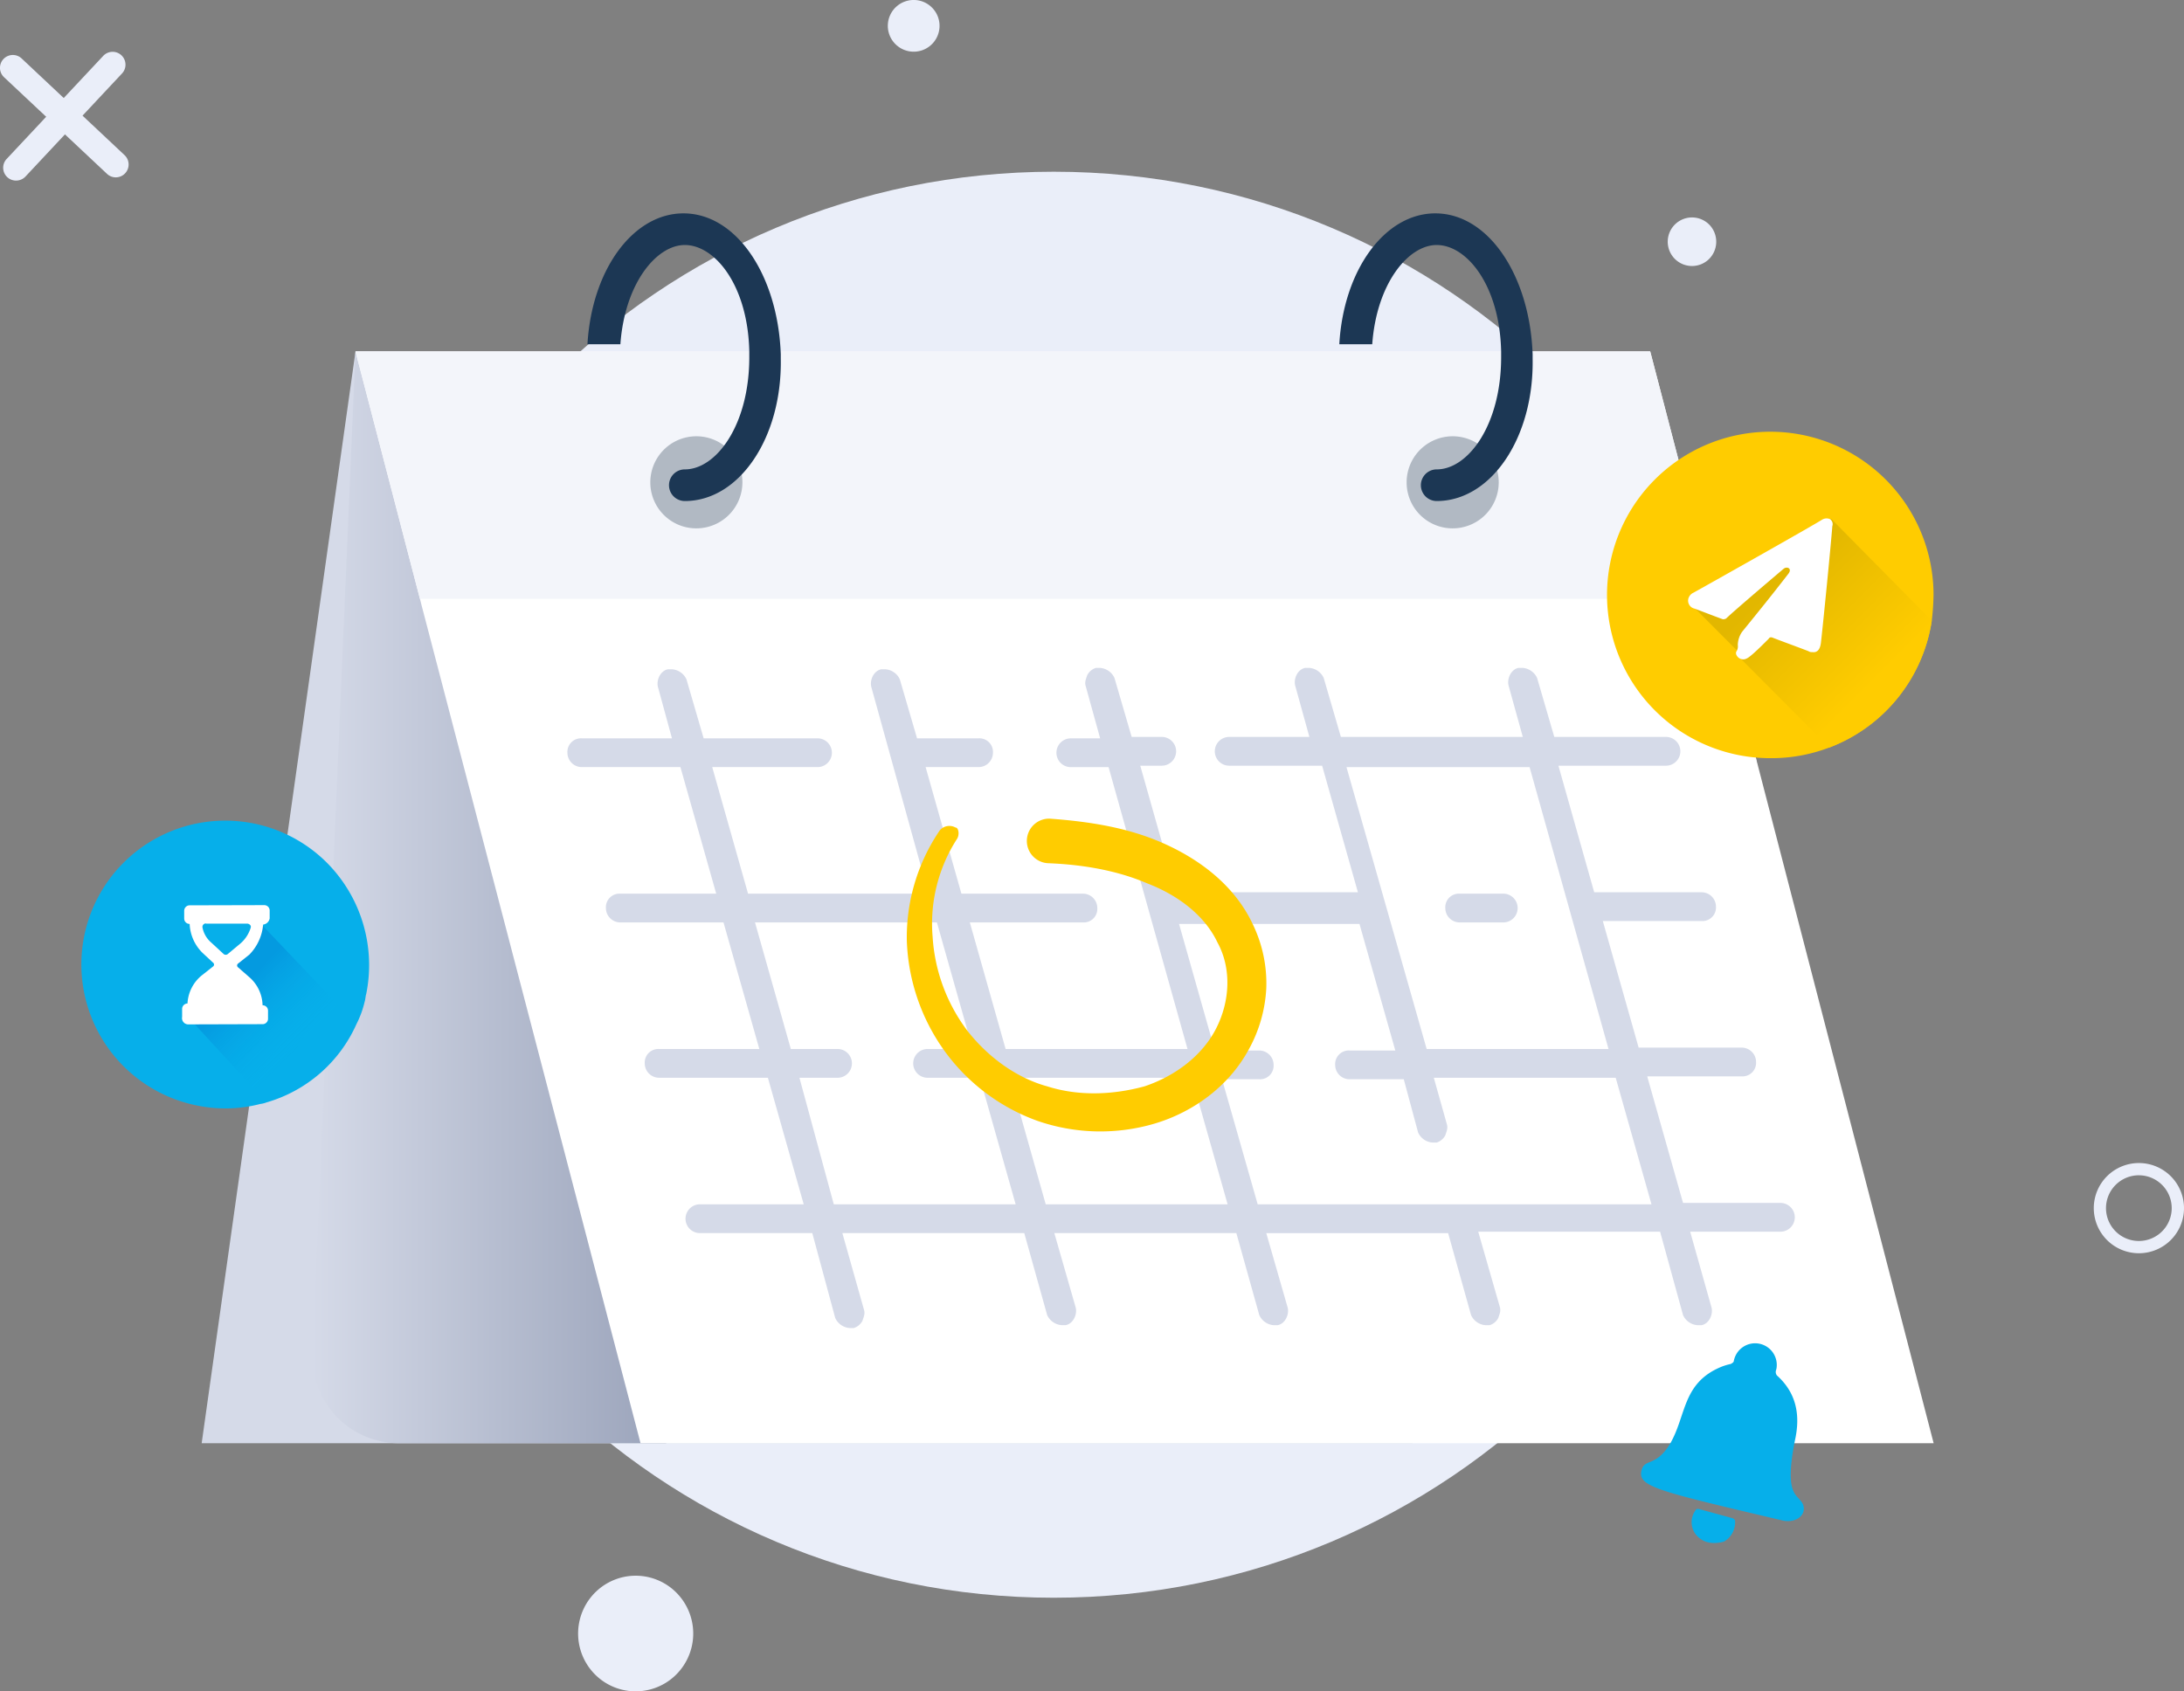 <svg xmlns="http://www.w3.org/2000/svg" xmlns:xlink="http://www.w3.org/1999/xlink" viewBox="0 0 581 450"><rect x="0" y="0" width="581" height="450" fill="#808080" stroke="none"/><defs><style>.cls-1{fill:#eaeef9;}.cls-2{fill:#d5dae8;}.cls-3{fill:url(#linear-gradient);}.cls-4{fill:#fff;}.cls-5{fill:#f3f5fa;}.cls-6{fill:#172d45;opacity:0.3;}.cls-10,.cls-6{isolation:isolate;}.cls-7{fill:#1c3754;}.cls-8{fill:#fc0;}.cls-9{fill:#06afea;}.cls-10{opacity:0.67;fill:url(#linear-gradient-2);}.cls-11{fill:url(#linear-gradient-3);}</style><linearGradient id="linear-gradient" x1="83.1" y1="-2828.22" x2="177.41" y2="-2828.22" gradientTransform="matrix(1, 0, 0, -1, 0, -2589.48)" gradientUnits="userSpaceOnUse"><stop offset="0" stop-color="#d5dae8"></stop><stop offset="1" stop-color="#9aa3ba"></stop></linearGradient><linearGradient id="linear-gradient-2" x1="63.4" y1="-2852.3" x2="79.2" y2="-2868.05" gradientTransform="matrix(1, 0, 0, -1, 0, -2589.48)" gradientUnits="userSpaceOnUse"><stop offset="0" stop-color="#038fdb"></stop><stop offset="1" stop-color="#06afea" stop-opacity="0"></stop></linearGradient><linearGradient id="linear-gradient-3" x1="472.8" y1="-2743.9" x2="499.24" y2="-2770.28" gradientTransform="matrix(1, 0, 0, -1, 0, -2589.48)" gradientUnits="userSpaceOnUse"><stop offset="0" stop-color="#e2b700"></stop><stop offset="1" stop-color="#fc0"></stop></linearGradient></defs><g id="Layer_2" data-name="Layer 2"><g id="Layer_1-2" data-name="Layer 1"><path class="cls-1" d="M179.42,446a15.43,15.43,0,0,0,1-21.73,15.26,15.26,0,0,0-21.63-1,15.43,15.43,0,0,0-1,21.73A15.26,15.26,0,0,0,179.42,446Z"></path><path class="cls-1" d="M245.15,13.43A6.88,6.88,0,1,0,236.52,9,6.89,6.89,0,0,0,245.15,13.43Z"></path><path class="cls-1" d="M280.33,425.11c104.82,0,189.79-84.93,189.79-189.71s-85-189.71-189.79-189.71S90.55,130.63,90.55,235.4,175.52,425.11,280.33,425.11Z"></path><path class="cls-1" d="M454.46,69.1a6.5,6.5,0,0,0,.42-9.15,6.46,6.46,0,1,0-.42,9.15Z"></path><path class="cls-2" d="M375.72,384H53.65L94.57,93.51H439Z"></path><path class="cls-3" d="M177.23,384H106a23,23,0,0,1-22.85-24.11L94.57,93.51h17.14Z"></path><path class="cls-4" d="M514.4,384h-344l-58.29-223.1-.38-1.53L94.57,93.51H439l14.86,57,2.29,8.8.38,1.53Z"></path><path class="cls-5" d="M456.11,159.33H111.71L94.57,93.51H439l14.86,57Z"></path><path class="cls-6" d="M185.24,140.58A12.25,12.25,0,1,0,173,128.34,12.22,12.22,0,0,0,185.24,140.58Z"></path><path class="cls-6" d="M386.39,140.58a12.25,12.25,0,1,0-12.19-12.24A12.22,12.22,0,0,0,386.39,140.58Z"></path><path class="cls-7" d="M182.18,133.31a4.21,4.21,0,0,1,0-8.42c8.39,0,17.15-11.86,17.15-29.85V93.51c-.38-17.6-9.14-28.32-17.15-28.32-7.61,0-16,10.33-17.14,26.41h-8.76c1.15-19.9,12.19-34.83,25.53-34.83,14.09,0,25.14,16.46,25.9,37.51v1.15C208.09,116.47,196.66,133.31,182.18,133.31Z"></path><path class="cls-7" d="M382.2,133.31a4.21,4.21,0,0,1,0-8.42c8.38,0,17.14-11.86,17.14-29.85V93.51c-.38-17.6-9.14-28.32-17.14-28.32-7.62,0-16,10.33-17.15,26.41h-8.76c1.14-19.9,12.19-34.83,25.53-34.83,14.09,0,25.14,16.46,25.9,37.51v1.15C408.1,116.47,396.67,133.31,382.2,133.31Z"></path><path class="cls-2" d="M388.3,245.43a3.82,3.82,0,0,1-3.81-3.82,3.61,3.61,0,0,1,3.81-3.83h11.8a3.83,3.83,0,0,1,0,7.65Z"></path><path class="cls-2" d="M226,353.35a4.58,4.58,0,0,1-3.81-2.68l-6.1-22.58H186a3.83,3.83,0,0,1,0-7.65h27.81l-9.53-33.68H175.33a3.82,3.82,0,0,1-3.81-3.82,3.61,3.61,0,0,1,3.81-3.83H202l-9.53-33.68H165a3.83,3.83,0,0,1-3.81-3.82,3.61,3.61,0,0,1,3.81-3.83h25.53l-9.52-33.68H154.76a3.82,3.82,0,0,1-3.81-3.82,3.61,3.61,0,0,1,3.81-3.83h24L175,182.67c-.38-1.91.76-4.21,2.67-4.59h1.14a4.59,4.59,0,0,1,3.81,2.68l4.57,15.69h30.48a3.83,3.83,0,0,1,0,7.65h-28.2L199,237.78h48l-15.24-55.11c-.38-1.91.76-4.21,2.67-4.59h1.14a4.58,4.58,0,0,1,3.81,2.68l4.58,15.69h16.38a3.61,3.61,0,0,1,3.81,3.83,3.83,3.83,0,0,1-3.81,3.82h-14.1l9.52,33.68H288.1a3.82,3.82,0,0,1,3.81,3.83,3.6,3.6,0,0,1-3.81,3.82H258l9.52,33.68h48.39l-21-75H284.67a3.83,3.83,0,0,1,0-7.65h8l-3.81-13.78c-.38-1.15,0-1.91.38-3.06a3.93,3.93,0,0,1,2.29-1.91h1.14a4.59,4.59,0,0,1,3.81,2.68l4.57,15.68h8a3.83,3.83,0,0,1,0,7.66h-5.71l9.52,33.68h48.38l-9.52-33.68H327a3.83,3.83,0,0,1,0-7.66h21.33l-3.81-13.77c-.38-1.91.76-4.21,2.67-4.59h1.14a4.58,4.58,0,0,1,3.81,2.68l4.57,15.68h48.39l-3.81-13.77c-.38-1.91.76-4.21,2.66-4.59h1.15a4.61,4.61,0,0,1,3.81,2.68l4.57,15.68h29.71a3.83,3.83,0,0,1,0,7.66H414.58l9.52,33.68h28.58a3.83,3.83,0,0,1,3.81,3.82,3.61,3.61,0,0,1-3.81,3.83H426.39l9.53,33.68h27.42a3.83,3.83,0,0,1,3.82,3.82,3.61,3.61,0,0,1-3.82,3.83H438.2l9.53,33.67h25.9a3.83,3.83,0,0,1,0,7.66h-24L455.34,348c.38,1.91-.76,4.21-2.66,4.59h-1.15a4.58,4.58,0,0,1-3.8-2.68l-6.1-22.19H393.25l5.71,19.9c.38,1.15,0,1.91-.38,3.06a3.9,3.9,0,0,1-2.29,1.91h-1.14a4.59,4.59,0,0,1-3.81-2.68l-6.1-21.81H336.86l5.72,19.9c.38,1.91-.76,4.21-2.67,4.59h-1.14A4.58,4.58,0,0,1,335,349.9l-6.1-21.81H280.48l5.71,19.9c.39,1.91-.76,4.21-2.67,4.59h-1.14a4.61,4.61,0,0,1-3.81-2.68l-6.09-21.81H224.09l5.72,20.28c.38,1.15,0,1.91-.38,3.06a3.94,3.94,0,0,1-2.29,1.92Zm108.58-32.91H439.34l-9.52-33.68H381.43L384.87,299c.37,1.16,0,1.92-.38,3.07A4,4,0,0,1,382.2,304h-1.14a4.57,4.57,0,0,1-3.81-2.68l-3.81-14.16H359a3.82,3.82,0,0,1-3.81-3.82,3.61,3.61,0,0,1,3.81-3.83h12.19l-9.53-33.67h-48l9.53,33.67H335a3.83,3.83,0,0,1,3.81,3.83,3.61,3.61,0,0,1-3.81,3.82h-9.91Zm-56.39,0h48.39l-9.53-33.68H268.67Zm-56.38,0h48.38l-9.52-33.68h-14.1a3.83,3.83,0,0,1,0-7.65h12.19l-9.52-33.68H200.85l9.53,33.68H223a3.83,3.83,0,0,1,0,7.65H212.67Zm157.72-41.33h48.38l-21-75H358.2Z"></path><path class="cls-8" d="M254.57,223.24a41.57,41.57,0,0,0-6.47,26,46.2,46.2,0,0,0,9.14,24.87c5.33,6.89,12.95,12.63,21.33,14.93,8.39,2.67,17.53,2.29,25.91,0,8-2.68,15.24-8,19-15.31s4.19-16.07.38-23c-3.43-7.27-10.67-12.63-18.67-15.69-8-3.44-17.14-5-26.28-5.36a5.93,5.93,0,0,1,.38-11.86c10.28.76,20.57,2.3,30.09,6.51s19.05,11.09,24,21.81A36.06,36.06,0,0,1,336.86,263a37.46,37.46,0,0,1-4.57,16.07c-5.33,9.95-14.86,16.83-25.14,19.89a51.09,51.09,0,0,1-31.24-.76,52.48,52.48,0,0,1-24.77-18.75,53.37,53.37,0,0,1-9.9-29.08A50.55,50.55,0,0,1,250,220.94a3.35,3.35,0,0,1,4.19-.76C255,220.18,255.34,222.09,254.57,223.24Z"></path><path class="cls-9" d="M436.72,391.1c.83-3.06,3.78-.77,7.53-6.91,4.4-7.47,3.19-16.16,13.59-20.49a15.7,15.7,0,0,1,2.59-.79c.36-.21.71-.41.79-.69a5.76,5.76,0,1,1,11.37,1.91l-.15.55a1.53,1.53,0,0,0,.25,1.27c5.26,4.71,6.32,10.68,4.78,17.43-3,15.31,1,14,2.21,17,1,2.95-2.26,5-5.59,4.15C440.57,396.62,435.51,395.54,436.72,391.1Z"></path><path class="cls-9" d="M452.27,409.37a5.33,5.33,0,0,1-1.23-7.5c.08-.29.43-.49,1-.34l8.86,2.42c.28.07.76.5.68.78a5.89,5.89,0,0,1-3,5.46C456.35,410.78,454,410.73,452.27,409.37Z"></path><path class="cls-9" d="M97.42,264.48c-.2.6-.2,1.41-.4,2a26.2,26.2,0,0,1-2.19,6,37.59,37.59,0,0,1-23.94,20.84,6.18,6.18,0,0,1-1.6.4,37,37,0,0,1-17,.4,38.27,38.27,0,1,1,34.72-64.53A38.65,38.65,0,0,1,97.42,264.48Z"></path><path class="cls-10" d="M94.8,272.48a37.56,37.56,0,0,1-23.94,20.84L51.25,271.9l4.56-3,5-10.41,7.71-13.62Z"></path><path class="cls-4" d="M70,246a2,2,0,0,0,1.74-1.64l0-2.1a1.44,1.44,0,0,0-1.46-1.43l-19.87.05A1.46,1.46,0,0,0,49,242.31l0,2.09a1.43,1.43,0,0,0,1.45,1.43,11.45,11.45,0,0,0,3.47,7.74l2.74,2.55a.63.63,0,0,1,0,1.05l-3,2.37A10.28,10.28,0,0,0,49.88,267a1.45,1.45,0,0,0-1.43,1.47l0,2.09a1.67,1.67,0,0,0,1.57,2l19.87-.06A1.44,1.44,0,0,0,71.3,271l0-2.1a1.42,1.42,0,0,0-1.45-1.42A10.22,10.22,0,0,0,66.33,260l-3-2.62a.62.62,0,0,1,0-1l3-2.38A13,13,0,0,0,70,246Zm-6,5-3.34,2.79a.88.88,0,0,1-1.29-.07l-3.16-2.92a7,7,0,0,1-2.34-4,.93.93,0,0,1,.81-1.1l.24.06h11c.49.12.92.5.79,1l-.07.25A9,9,0,0,1,64,251Z"></path><path class="cls-8" d="M514.37,158.3a65.49,65.49,0,0,1-.47,6.84,43.14,43.14,0,0,1-42.79,36.59,43.43,43.43,0,1,1,43.26-43.43Z"></path><path class="cls-11" d="M513.9,165.14a42.92,42.92,0,0,1-27.27,33.76l-23.75-23.84.23-.95-13.4-13.45,29.63-11.33L487.1,138Z"></path><path class="cls-4" d="M462.3,171.61a6.4,6.4,0,0,1,1.17-3.54c4.23-5.19,8.23-10.15,12.23-15.34,1.17-1.42-.24-2.13-1.18-1.42-1.41,1.18-13.64,11.57-15.28,13.22a1.45,1.45,0,0,1-.94.23c-2.59-.94-4.94-1.88-7.53-2.83a2.17,2.17,0,0,1-1.64-2.59,2.48,2.48,0,0,1,1.41-1.66c2.58-1.41,31.51-17.7,34.09-19.35a2.31,2.31,0,0,1,2.12-.24,1.58,1.58,0,0,1,.7,1.89c-.47,5.9-2.35,25-3.05,31.16-.24,1.65-.94,2.59-2.35,2.36a1.42,1.42,0,0,1-.95-.24c-3.05-1.18-6.34-2.36-9.4-3.54-.47-.23-.94-.23-1.18.24-5.17,5.19-5.64,5.19-6.34,5.43a2,2,0,0,1-2.35-1.42v-.47A2.55,2.55,0,0,0,462.3,171.61Z"></path><path class="cls-1" d="M30.8,47.19a3.38,3.38,0,0,1-2.33-.93L1.08,20.55a3.42,3.42,0,0,1,4.67-5L33.14,41.28a3.42,3.42,0,0,1-2.34,5.91Z"></path><path class="cls-1" d="M4.26,48.05a3.42,3.42,0,0,1-2.49-5.76L27.46,14.87a3.42,3.42,0,1,1,5,4.68L6.75,47A3.43,3.43,0,0,1,4.26,48.05Z"></path><path class="cls-1" d="M569,333.45a12,12,0,1,1,12-12A12,12,0,0,1,569,333.45Zm0-20.74a8.74,8.74,0,1,0,8.73,8.74A8.75,8.75,0,0,0,569,312.71Z"></path></g></g></svg>